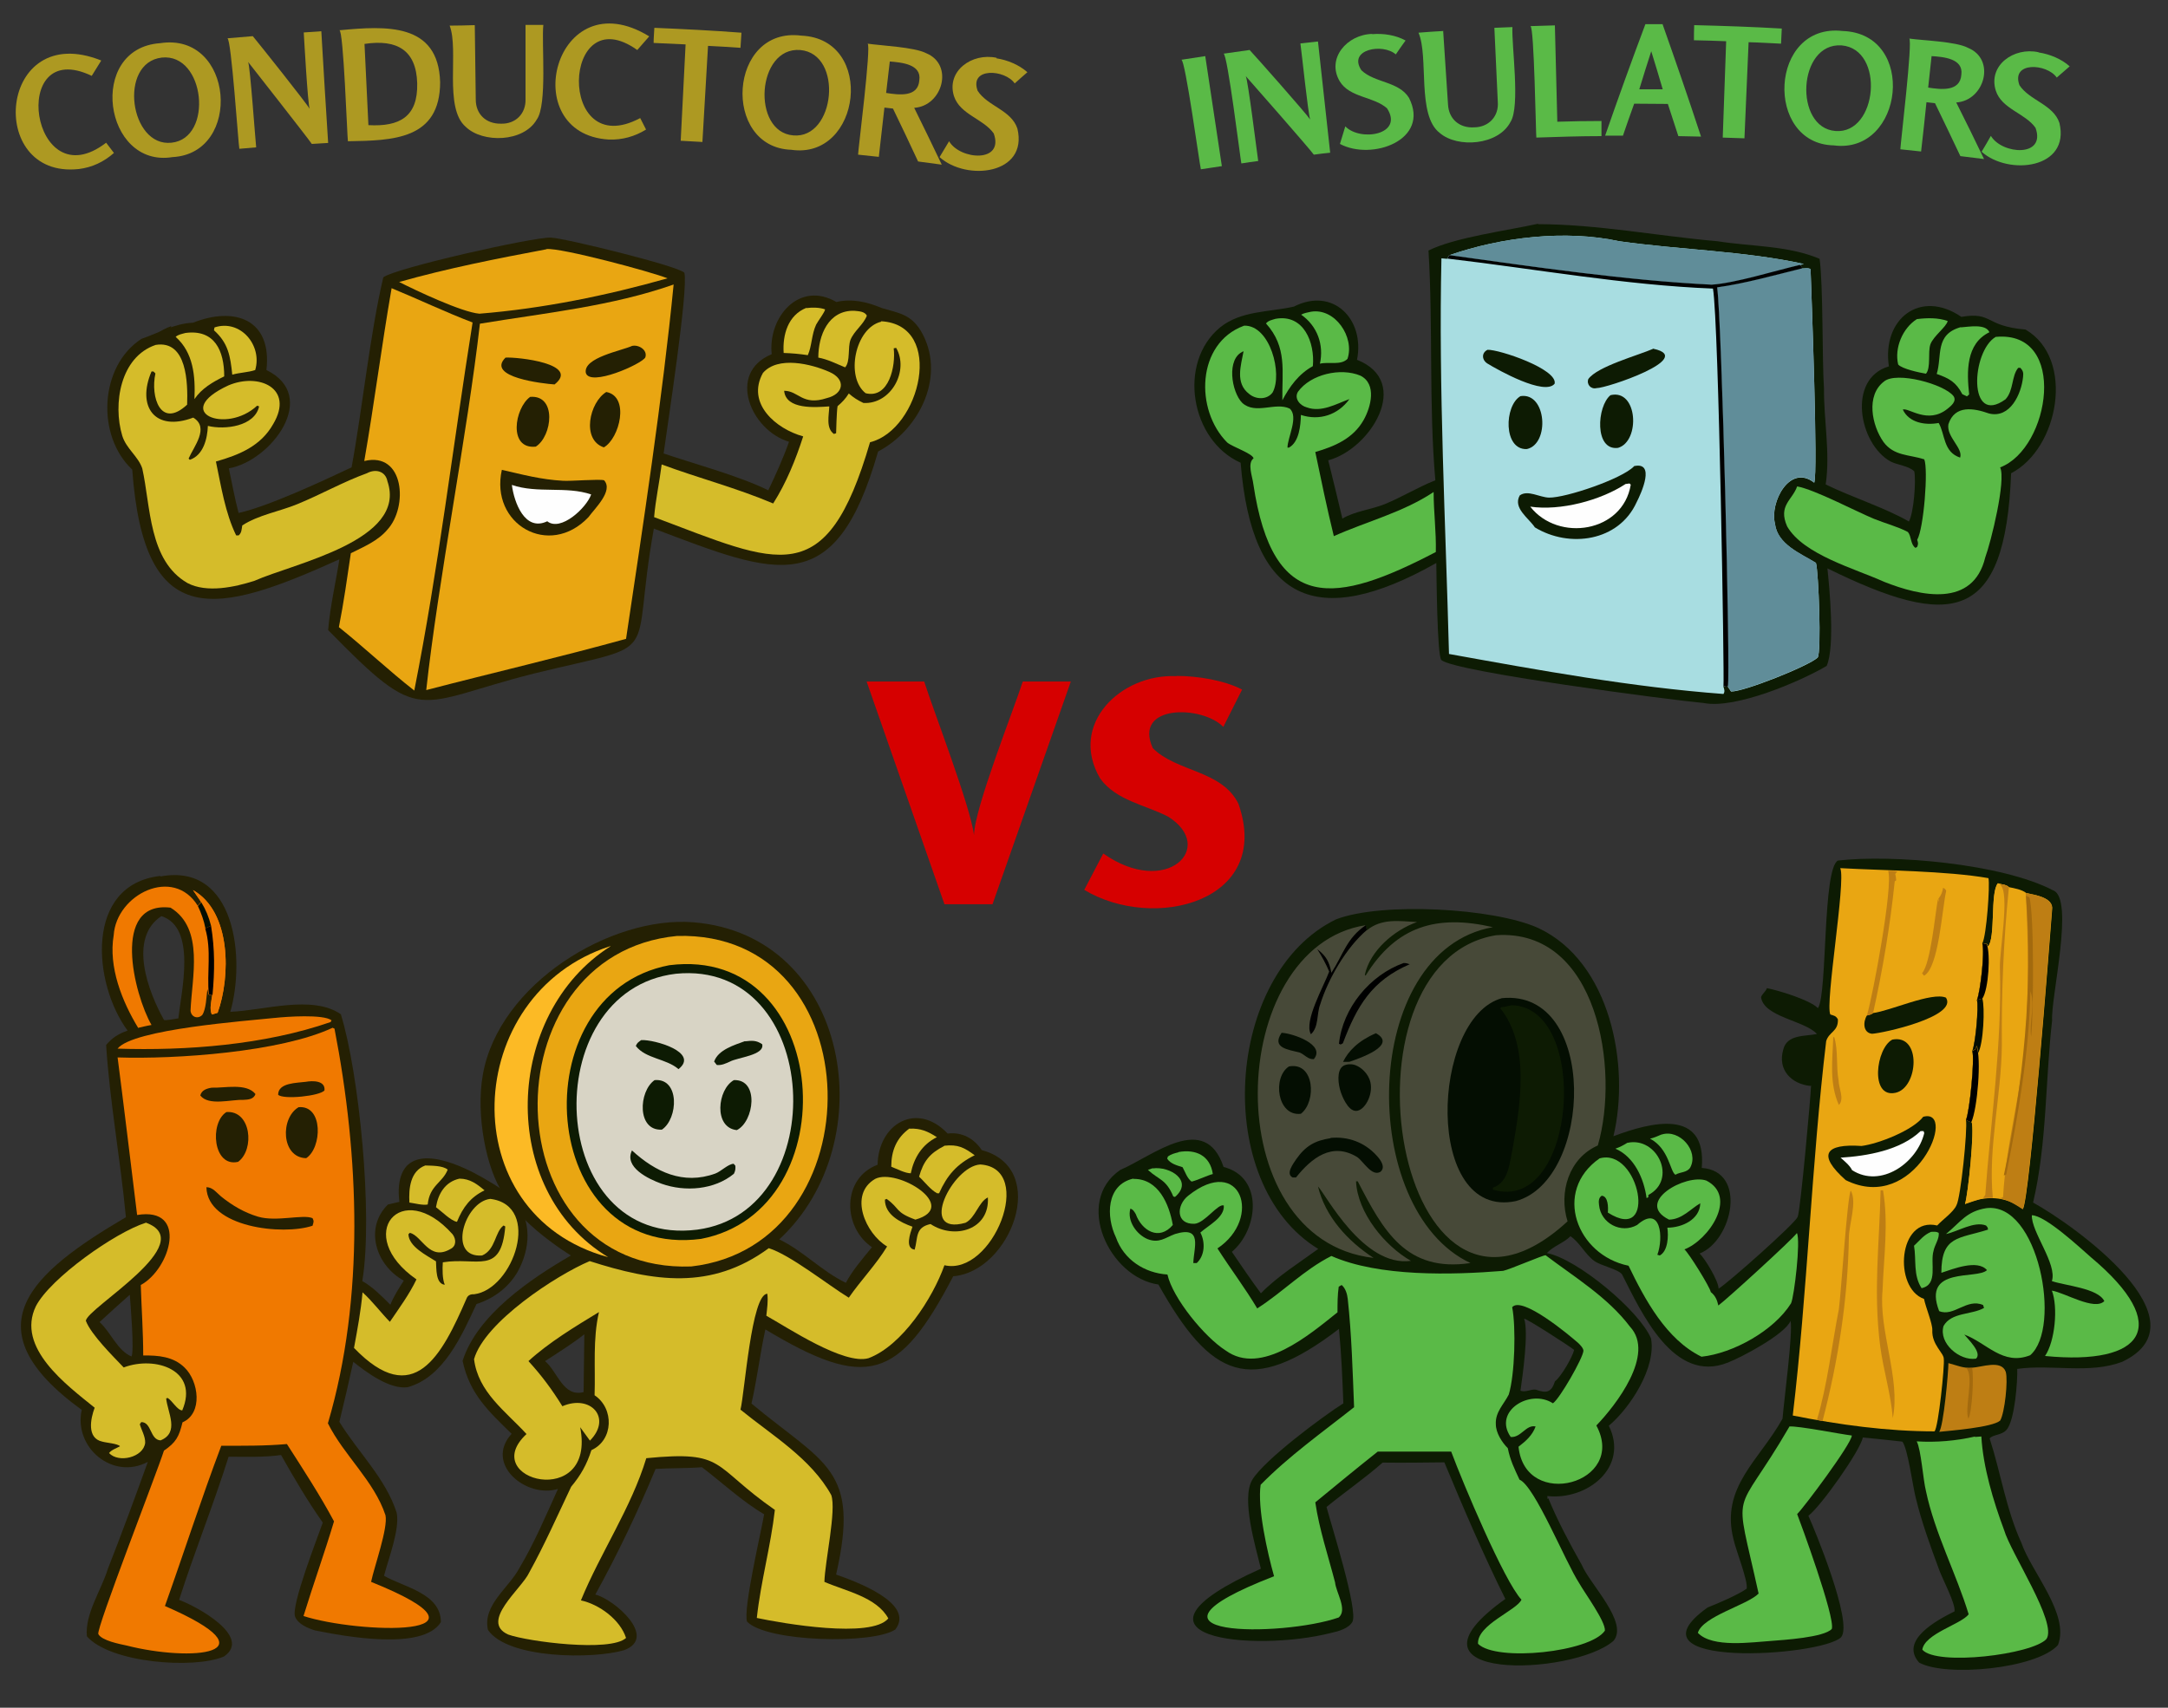 <?xml version="1.0" encoding="UTF-8"?>
<svg id="Layer_1" xmlns="http://www.w3.org/2000/svg" width="12.342in" height="9.724in" version="1.1" viewBox="0 0 888.6 700.1">
  <rect x="0" y="0" width="888.6" height="700.1" fill="#333333" stroke="none"/>
  <!-- Generator: Adobe Illustrator 29.4.0, SVG Export Plug-In . SVG Version: 2.1.0 Build 152)  -->
  <defs>
    <style>
      .st0 {
        fill: #0d1b03;
      }

      .st1 {
        fill: #fcba25;
      }

      .st2 {
        fill: #d60000;
      }

      .st3 {
        fill: #040e02;
      }

      .st4 {
        fill: #e9a612;
      }

      .st5 {
        fill: #d8d4c5;
      }

      .st6 {
        fill: #5aba47;
      }

      .st7 {
        fill: #f07900;
      }

      .st8 {
        fill: #be7e14;
      }

      .st9 {
        fill: #a36a0e;
      }

      .st10 {
        fill: #d5bc2a;
      }

      .st11 {
        fill: #fefefe;
      }

      .st12 {
        fill: #242003;
      }

      .st13 {
        fill: #608d99;
      }

      .st14 {
        fill: #474938;
      }

      .st15 {
        fill: #ad9922;
      }

      .st16 {
        fill: #a8dde1;
      }
    </style>
  </defs>
  <g>
    <g>
      <g>
        <path class="st12" d="M402.4,471.5c-3.2-4.8-8.1-7.5-14-6.8-12.6-13.3-28.4-4-28.7,12.8-14.7,5.5-14.4,25.6-2.3,33.8-3.8,4.7-7.9,9.3-10.7,14.6-9.7-4.6-17.5-13.1-27.3-17.8,43-39.8,29.1-124.8-35.2-130-33.736-2.728-79.64,25.155-86.279,62.35-3.043,17.049,1.631,39.043,8.192,48.698,3.46,5.092,7.993,9.812,7.993,9.812,4.269,4.445,8.152,7.422,11.122,9.68,3.431,2.609,6.472,4.622,8.773,6.061-16.4,9.5-38.4,24.3-44.4,43.2,2.9,13.6,10.6,20.6,20.1,29.9-11.3,12.4,6,26.6,19,22.6-4.9,10.8-9.7,22.2-15.8,32.4-4.3,8.2-15.2,15.2-12.9,25.4,8.2,12,43.4,12,55.8,8.3,14-5.2-4.1-20.9-11.8-22.8,9.2-16.7,17.4-33.9,24.7-51.5,6.3-.4,12.7-.2,19-.7,8.3,6.3,16.5,14,25.5,19.3-1.3,7.5-8.7,39-7,44,8.1,8.4,51.7,9.4,60.8,3.2,8.2-10.9-16.7-19.8-24.3-22.5,9.9-43.4-4.6-45.1-34.7-70.1,2.3-10,3.5-20.3,5.7-30.4,41.4,24.9,54.7,21,77-21.8,23.4-1.8,39.9-44.2,11.7-51.7ZM239.2,570.7c-8.4,2.2-10.6-8.3-15.8-12.7,5.4-3.5,11-7,16.1-11l-.3,23.7Z"/>
        <path class="st10" d="M401.9,477.4h-.2c-11.2.7-25.8,29.4-6,23.9,4.1-2,5.4-8.6,9.2-10.4.8,13.3-13.7,17.4-23.5,10.9-6.4,1.4-5.1,5.6-6.5,10.5-4.1-.5-1.8-6.8-.9-9.4-5-1.8-11.3-4.9-11.3-11.1l.7-.3c5.6,4,3.3,5.4,11.8,8.5,18.6-5.3-7.5-21.3-16.5-16.7-11,6.4-3.9,22.5,4.9,27.7-4.4,7.3-10.8,13.9-15.7,21-8.8-5.4-23.9-17.5-32.8-20.3-23.6,17.4-47.2,13.7-73.4,5.3-13.7,5.8-43.1,25-47.4,40.2,1.7,13.6,12.9,21.3,21.5,30.7-20.4,19,28.7,31.4,22-2.8l4,5.5c9.2-9.3.3-19.1-11.3-14.1-4.2-6.8-8.5-12.6-13.9-18.5,8.4-7.7,19.2-14.2,28.9-20.1-2.6,11.3-1.4,22.6-1.8,34.1,8.1,5.4,7.8,18.4-1.3,22.5-1.9,5.9-4.3,10.2-8.3,15-5.6,11.8-10.9,23.8-17.2,35.2-3.1,6.7-20.4,20.1-8.6,25.4,8.1,2.9,41.9,7.3,48.3,1.4-2.4-7.5-11-13.8-18.5-15.4,8.1-19.7,20.6-37.9,26.8-58.3,33-3.2,26.5,3,52.7,21.2-1.7,14.9-5.8,29.5-7.4,44.3,10.4,2.2,46.9,8.6,53.9.2-4.8-8.8-17.5-11.2-26.2-15,.2-8.3,5-29.4,2.8-35.6-8.3-15-24.2-24.4-37.2-35,1.7-6.7,4.5-47.5,11-47.5.4,3-.1,6-.4,9,8.8,4.9,31.8,20.3,41.9,17.4,13.8-5.2,26.3-24.6,31.1-38.1,19.7,4.6,37.5-39.7,14.8-41.3Z"/>
        <path class="st4" d="M277.5,383.7c80.7-2.2,81.9,126.9,5.8,135.5-81.8,2.9-84-128-5.8-135.5Z"/>
        <path class="st0" d="M274.3,395.7c66.8-8.5,74.2,100.5,13,112.2-67,8.7-74.5-100.5-13-112.2Z"/>
        <path class="st5" d="M277,399.2c60.2-6,64.8,97.5,8.8,104.9-62.1,7.9-66.6-98-8.8-104.9Z"/>
        <path class="st0" d="M259.1,471.7c9.5,8.7,20.9,14.2,34.1,9.4,2.4-.9,5.2-3.9,7.5-4l.7.8c.1,1.3,0,2.1-.6,3.3-8,6.6-20,7.5-29.6,4.1-5.3-1.9-15.7-6.8-12.1-13.8v.2Z"/>
        <path class="st0" d="M268.3,442.8c10.4-.9,9.7,15.8,3,20.3-10.3.6-9.6-15.7-3-20.3Z"/>
        <path class="st0" d="M300.8,442.8c10.5-.4,8.3,17,1.2,20.5-9.6-1-8-16.7-1.2-20.5Z"/>
        <path class="st0" d="M262.9,426.4c5.2-.3,23.9,5,15.2,11.9-5.1-4.4-13.4-4.2-17.5-9.5.6-1.4,1-1.5,2.2-2.4h.1Z"/>
        <path class="st0" d="M305.4,426.9c2.7-.3,4.6-.5,7,1.2,1.1,4.5-10.1,5.4-13.2,7.1-1.8.8-3.4,1.6-5.4,1.4l-1.1-1.4c1.7-4.9,8.4-6.8,12.7-8.4v.1Z"/>
        <path class="st1" d="M250.3,387.9h-.3.1c-60.8,19.5-65.3,110-.8,127.5-45.5-27.5-42.8-99.8,1-127.5Z"/>
        <path class="st10" d="M387,469.7c5.7-.6,8.1.7,12.5,3.9-7.3,3.6-11.3,8.2-14.6,15.6h-.8c-2.8-1.5-5.1-4.7-7.4-6.8,1.8-6.4,4.4-9.6,10.3-12.6v-.1Z"/>
        <path class="st10" d="M372.8,462.7c4.5-.2,7.5,1.1,11.2,3.5-6.1,3-9.4,8.5-10.7,14.8-2.3,0-5.7-1.8-8-2.7,0-6.5,2.1-11.8,7.5-15.7v.1Z"/>
      </g>
      <g>
        <path class="st12" d="M163.7,492.7l-4.7,1.1c-9.9,9.8-4.8,25.1,6.5,31.2-2,3.2-4.1,6.3-5.5,9.9-3.3-3.3-7.3-7.4-11.5-9.7,4.5-27.5-1.4-85.5-8.8-109.4-11.7-8.1-31.8-1.5-45.3-1,6.2-21.5,2.3-61.2-28.6-55.5l-.1-.2c-31.1,3.5-27.7,44.1-13.4,63.4-3.7,1.3-6.3,2.9-8.8,5.9,1.5,23.4,5.9,47.1,8.1,70.6-38.4,22.6-64.8,45.1-18.1,79-3.4,15.4,12.7,29,27.1,21.3-5.3,14.7-10.7,29.4-16.4,43.9-2.7,8.8-9.4,18.3-8.6,27.6,9.4,10.9,43.8,13.6,56.2,8.3,11.8-8.1-11.4-20.7-18.4-23.2,6.3-19.7,14.1-39,20.3-58.7,7.1,0,14.4.3,21.5-.7,5.3,9.4,10.9,18.9,17.1,27.7-2,5.8-13.3,34.5-11.3,38.7,1.3,3,5.2,4.6,8.1,5.5,11.9,2.4,44.3,8.5,51.6-3.4,0-11.8-15.2-14.3-23.3-19,1.8-7,6.5-18.9,5.2-25.8-4.5-14.1-15.9-24.9-23.5-37.3,2-8.2,3.9-16.4,5.7-24.6,5.5,4.4,15,11.4,22.3,10.4,14.8-4.1,22.2-21.3,28.2-34.1,2.542-.789,10.916-3.739,16.337-12.338.748-1.187,7.799-12.771,2.826-24.516-2.866-6.77-8.183-9.947-14.584-13.772-3.795-2.268-24.023-14.355-32.712-6.427-1.078.983-4.768,4.82-3.468,15.153ZM53.9,556.1c-5.8-2.4-8.5-10-13.1-14.1,4.1-3.8,8.2-7.5,12.4-11.2.3,3.8,1.9,23.3.7,25.3ZM73.1,417.5c-.5,0-5.7,1.1-5.9.6-6.4-11.4-14.8-33.4-1.1-42.5h.1c14.5,4.6,8.1,30.8,6.9,41.9Z"/>
        <path class="st7" d="M136.2,421.3l.9.4c10.1,52.1,12.5,110.2-2.7,161.8,6.5,13.1,19,23.7,23.6,37.7,1.1,5.3-4.6,21-5.9,27.3,57.8,23.3-5.7,21.2-27.7,14,4-13,8.6-25.8,12.5-38.8-5.7-10.7-12.7-21.4-19.3-31.7-9,.8-18,.7-26.9.7-8.2,21.7-15.3,43.8-23.1,65.7,46,20,10.5,22.9-15.7,16.2-2.8-.6-10.2-2-11.6-4.7-1-2,24-66.1,26.9-75.2,5-3.4,6.2-5.8,7.6-11.6,8.5-3.7,6.6-16.9.9-22.4-4.6-4.6-10.9-5.1-17-5,0-9.6-.7-19.3-1-28.9,12.2-6.6,19.6-32.2-1.5-28.7-1.7-13.8-6.1-50.2-8-64.6,24,.8,66.7-2.2,88-12.1v-.1Z"/>
        <path class="st12" d="M92.8,455.9c10.1-.8,11.7,15.3,4.8,20.4-10.3,2.4-11.8-16-4.8-20.4Z"/>
        <path class="st12" d="M122.4,453.9c10.2-.9,9.6,16.7,3.1,20.9-10.3-.2-10.7-16.5-3.1-20.9Z"/>
        <path class="st12" d="M84.6,486.7c2.6,0,4.2,2.3,6,3.8,4.6,3.7,9.5,6.6,15.2,8.3,7.5,2.2,18.4-1.1,22.3.6.7,1.3.4,1.7,0,3.1-12.2,4.1-43,.7-43.5-15.7v-.1Z"/>
        <path class="st12" d="M86.8,445.9c5.3.2,14.2-2,17.9,2.6-.7,2.2-3,2.3-5,2.4-5-.2-14.2,2.6-17.6-1.8.5-2.2,2.7-2.9,4.7-3.2Z"/>
        <path class="st12" d="M125.3,443.5c2.8-.5,8.1-.6,7.7,3.5-1.7,2.3-16.9,3.9-19,1.8,0-5,7.7-4.8,11.3-5.3Z"/>
        <path class="st10" d="M59.7,501.2c22.8,8.2-24.3,35.1-24.5,40.3,2.1,5.6,11.3,14.7,15.5,19.1,13-4.9,31,1.1,24,17.6-2,0-4.1-4-6-5.1l-.6.2c.6,5.8,5.6,14-2.3,17.2-4.4-.3-3.6-7.5-7.9-7.5l-.6.9c.7,2.4,2.3,5,2.2,7.6-.7,6-10.9,8.4-14.8,4.2.9-1.3,3.1-2,4.5-2.8-1-1.1-5.6-1.4-7.3-1.9-6.4-1.4-4.8-9.4-3.1-13.9-11.5-9.3-32.3-24.6-24.1-41.6,6-11.6,32.6-30.3,45-34.2v-.1Z"/>
        <path class="st10" d="M201,491.5h-.1c-10.5,1.2-17.7,24.3-3.3,23.2,5.6-2.4,5.2-9.7,8.8-12.3l.7.4c-1.7,20.3-11.5,12.4-25.6,14.7-.2,2.7-.2,6.9.8,9.2-3.8-.4-3.4-6.7-3.6-9.6-3.9-2.5-11.1-6-11.3-11.1l.6-.6c5.1,1.3,7.9,11.8,16.7,6.6,2.4-1.2,2.3-4,.8-6-21-23.6-41,.3-14.8,18.5-2.9,6.1-7.1,11.8-10.9,17.4-3.8-3.9-7.2-8.5-11.2-12.1-.7,7.7-2.1,15.2-3.5,22.8,24.5,25.4,36,3.1,46.1-20.2.5-1.4,1.7-1.9,3.1-1.8,16.2-2,27.9-36.4,6.7-39.1Z"/>
        <path class="st7" d="M56.7,421.5c-6.7-11-12.3-25.1-10.1-38.1,1.1-16.8,24.5-28.4,34.5-12l1.4-1.5-3.4-5c15.8,8.9,15.4,35.6,10.1,50.3l-2.3.7c-1.2-1.9-.2-5.8.1-8-.7,0-.9,0-1.5-.2l-.5-2.2c-.4,3-.5,8.2-2.1,10.6-1.8,1.8-4.5.9-4.8-1.7.5-13.6,5.8-33.7-8.2-42.3-24.5-2.9-15,35.6-7.8,48.1-1.9.3-3.8.8-5.6,1.2l.2.1Z"/>
        <path class="st7" d="M82.5,369.9l-3.4-5c15.8,8.9,15.4,35.6,10.1,50.3l-2.3.7c-1.2-1.9-.2-5.8.1-8-.7,0-.9,0-1.5-.2-.6-12.2,1.3-24.9-4.5-36.4l1.4-1.5.1.1Z"/>
        <path d="M84.2,380.6l2.3-1.1c1.6,9.8,1.5,18.6.6,28.4-.7,0-.9,0-1.5-.2-.9-9,1.2-18.1-1.5-27.1h.1Z"/>
        <path class="st3" d="M81.1,371.4l1.4-1.5c1.9,3.1,3.1,6.1,4,9.6l-2.3,1.1c-.6-3.2-1.7-6.2-3.1-9.2Z"/>
        <path class="st7" d="M112.7,417.3c4.5-.5,19.9-1.6,23.2,1l-.4.7c-27.1,9.4-59.1,11.8-87.3,10.9,6.2-8,53.2-11.4,64.4-12.6h.1Z"/>
        <path class="st10" d="M188.3,483.2c4.3,0,7.2,2.2,10.3,4.8-5.8,2.8-8.9,7-11.3,12.9-2.5-.4-6.4-4.4-8.6-6,.9-5.6,3.8-10.4,9.6-11.7h0Z"/>
        <path class="st10" d="M174.3,477.8c2.6.1,7.2,0,9.2,1.7-2.1,5.4-7.4,6.4-8.2,14.3-2.1.4-5.3-.5-7.5-.8-.3-5.7.3-12.9,6.5-15.2Z"/>
      </g>
    </g>
    <g>
      <path class="st12" d="M144.1,191.6c4.4-23.7,7.5-54.5,13-77.9,4.8-3.8,61.6-16.6,68.7-16.3,5.5.2,52.1,11.6,54.7,14.4,1.7,7-6.9,62.2-8.5,74.1,11.7,4,31,9.2,42.9,15.1,3.1-6.5,6.1-13.1,8.5-19.9-15.6-4.6-25.7-28.2-7.1-35.9-1.6-15.1,11.2-30.3,26.5-21.4,6.5-1.5,12.7,0,18.7,2.5,7,2.1,11.7,2.5,15.9,9.3,10.6,17.9-.2,40.4-17.5,49.5-17.5,61.2-41.3,50.8-91.9,31.6-10.1,56,5.5,46.1-49.1,59.4-49.4,12.5-45.4,22.1-84.4-17.8.8-9.7,3.1-19.4,4.6-29-50.5,22.8-80,30.2-84.9-36.8-14.8-13.8-13.5-42.4,3.8-53.6,7.1-2.4,13.4-6.3,21.1-6.6,17.1-6.8,32.5-1.4,30.1,19.4,22,10.7,1.9,37.3-15.4,40.3,1.3,6.1,2.4,12.3,4,18.3,12.4-2.8,34.2-13,46.3-18.7h0Z"/>
      <path class="st12" d="M64.1,137c2-1.5,3.8-2.5,6.1-3.3-.5,1.5-.5,2.5-1.8,3.5-1.4,0-2.9-.1-4.3-.1v-.1Z"/>
      <path class="st4" d="M276.1,116.6c-4.4,45.3-12.7,100-19.5,145.3-27.1,7.5-54.6,13.9-81.9,21,4.9-44.9,16.9-105.3,22-150.2,26.6-4.4,53.9-7.1,79.5-16.1h-.1Z"/>
      <path class="st12" d="M205.6,192.6c8.8,2,16.1,4,25.2,4.5,3.3.2,15.1-.8,16.8-.2,3.9,4.3-3.8,11.5-6.4,15.1-16.1,17-40.5,2.9-35.5-19.4h-.1Z"/>
      <path class="st11" d="M209.8,198.8c10.5,3.6,22.3.4,32.5,3.9-1.9,5.5-12.5,15.4-18,11-9.2,4.4-13.6-7.8-14.5-14.9Z"/>
      <path class="st12" d="M217.3,162.7c11-.9,9.1,16.1,2.3,20.4-11.4,1.2-8.7-15.8-2.3-20.4Z"/>
      <path class="st12" d="M248.5,160.7c9.7,1.8,5.5,19-1,22.7-9.3-3.1-5.9-18.5,1-22.7Z"/>
      <path class="st12" d="M259.1,141.8c2.7-.6,6.4,1.7,5.4,4.7-1.3,2.7-22.9,12.3-24.4,6.3-1-6.2,14.6-9,19-11Z"/>
      <path class="st12" d="M207.2,146.6c4.9-.3,30.8,2.5,20.1,11-4.4-.3-28.3-2.9-20.1-11Z"/>
      <path class="st10" d="M63.8,141.4c12.9-2.1,13.2,15.7,12.9,24.5-10.9,10.1-15.1-3.2-13-12.8l-.8-.8h-.8c-6.1,14.2,1.2,24.9,17.1,18.9,6.8,4.1.2,11.9-1.9,16.8l.5.5c5.6-1.9,7.2-8.7,7.4-13.9,7,1.7,19.2.2,21-8l-.8-.3c-12.7,11.9-35.5,2.7-11.8-8.3,12.4-5.3,27.1,1.1,18.4,15.8-5.1,9.1-14,12.7-23.5,15.4,2.1,10,3.8,21.1,8.3,30.3h1c1.3-1.1,1.2-2.5,1.5-4.1,6.6-4.3,15.2-5.7,22.5-8.7,9.6-3.9,18.9-9.2,28.6-12.7,3.5-1.9,7.6-.9,8.4,3.3,8.3,24.3-38.3,33.6-54.5,40.8-8.1,2.6-19.6,5.1-27.5.9-15.9-9.2-15-31.4-18.5-47-1.7-5-6.6-8.1-8.2-13.4-3.9-13-.8-32.3,13.7-37.2h0Z"/>
      <path class="st4" d="M160.4,118.1c11.2,4.6,22,9.8,33.3,14.1-8,50.2-14,101-23.9,150.9-10.6-8.3-20.4-17.6-30.9-26,2-10.1,3.4-20.2,4.9-30.3,5.2-2.6,11.2-5.1,15-9.7,8.5-9.2,7-32.1-9.5-28.1,4.1-23.5,7.1-47.2,11.2-70.8l-.1-.1Z"/>
      <path class="st10" d="M361.2,131.7c26.3,1.5,16.1,44.5-4.6,49.6-18,61.7-37.3,49.9-88.5,30.7.6-7.1,2.2-14.4,3.1-21.6,15.1,5.6,30.9,9.7,45.7,16,5.4-8.5,9.2-17.9,12.3-27.5-11.2-3.1-23.4-13.5-16.5-26,6.1-7.1,19.9-3.7,27.3-.4,6.8,3,5.9,9-1.1,10.7-10.1,3.3-11.5-3-17.5-3,.7,7.8,12.8,6.8,18.5,6.4-.1,3.6-1.5,8.9,1.9,11.3l.9-.3s.2-9.1.6-11.1c1.9-1.6,3.3-3.1,4.6-5.2,1.9,1.7,3.7,2.8,6,3.9,11.4.6,18.8-13.3,13.4-22.6l-1,.2c.9,7.1-1.9,20.8-11.5,18.4-8.4-6.6-4.3-26.7,6.3-29.3l.1-.2Z"/>
      <path class="st4" d="M224,102.1c5.9-.6,42.9,9.3,49.6,12-25.1,7.1-51.1,12.4-77.1,14.5-7.2-.6-26-9.5-32.9-13,19.8-5.6,40.1-9.6,60.3-13.4l.1-.1Z"/>
      <path class="st10" d="M76,136.5c12-1.6,15.9,7.3,15.9,17.8-4.7,2.3-9.2,4.9-12.2,9.3.4-9.4-.4-19-7.7-25.5,1.1-1,2.6-1.2,4-1.6Z"/>
      <path class="st10" d="M350.1,127.4c1.8.2,4.3.2,5.2,2-1.4,3.7-5.2,6.2-6.7,9.9-1.2,3.1,0,8.9-2.2,11.3-3.7-1.5-7.1-3.3-11-4,0-9.1,4.1-19.5,14.8-19.2h-.1Z"/>
      <path class="st10" d="M330.5,126.3c2.3-.3,5.4-.3,7.6.5.5.4-3.1,5.2-3.6,6.3-1.9,4.1-1.7,8.7-3.4,12.5-3.3-.5-6.5-.8-9.9-.9-.5-7.5,1.8-15.5,9.3-18.5v.1Z"/>
      <path class="st10" d="M88,134.2c10.6-3.4,19.6,7.4,16.6,17.5-3,1-6.3,1-9.4,1.9-.8-7.6-1.6-12.9-7.5-18.2l.2-1.1.1-.1Z"/>
    </g>
    <g>
      <path class="st15" d="M32.2,69.3C-6,73.4-.7,7.9,41.5,24.8c-1.3,2.1-2.6,4.2-3.9,6.3C3.3,14.6,12.6,82.3,43.5,58.5c1.1,1.4,2.1,2.8,3.2,4.2-4.2,3.7-8.9,5.9-14.4,6.6h-.1Z"/>
      <path class="st15" d="M70.7,64.4c-28.2,4.6-35.1-44.6-5.1-46.7,30.3-4.7,34,45.2,5.1,46.7ZM70.3,58.5c17.3-1.8,13.8-36.8-4-34.9-17.9,2.1-13.1,36.8,4,34.9Z"/>
      <path class="st15" d="M103.6,14.8c2.1,2.5,22.2,27.7,23.3,29.8-.8-2.8-2.2-27.9-2.4-31.3,2.4-.2,4.8-.3,7.2-.5.9,15.3,1.8,30.5,2.8,45.8-2.3.1-4.5.3-6.7.4-1.6-2.4-25-32.2-26.1-33.6.8,1.5,3,32.5,3.3,35-2.3.2-4.6.4-6.9.6-.4-1.7-3.3-45.3-4.9-45.3,3.5-.3,7.1-.6,10.6-.9h-.2Z"/>
      <path class="st15" d="M180.4,33.6c0,23.7-19.4,24-37.8,24.3-.3-1.6-1.8-45.7-3.5-45.5,19.1-1.8,40.6-3.2,41.3,21.3v-.1ZM171,34.1c-.4-13.6-8.3-18.1-21.6-16.1.5,11.1,1.1,22.2,1.6,33.3,12.9.7,20.3-3.5,20-17.1v-.1Z"/>
      <path class="st15" d="M194.6,10.4c.1,10.1.3,20.2.4,30.4,0,6,4.2,10,10.3,9.9,6,.2,10.3-4.1,10.1-10.1V10.2h7.3c-.8,7.4,1.7,32.8-2.7,38.8-5.4,9.4-22.2,9.7-29.1,3-9.1-7.8-2.7-31.4-6.6-41.5,3.4,0,6.8-.1,10.2-.2l.1.1Z"/>
      <path class="st15" d="M249.5,57.2c-38.3-2.3-22.1-66,16.6-42.3-1.6,1.8-3.2,3.7-4.9,5.6-31-22.1-33.2,46.3,1.2,27.9.8,1.6,1.6,3.1,2.4,4.7-4.7,2.9-9.8,4.3-15.3,4.1h0Z"/>
      <path class="st15" d="M281,18.2c-4.4-.2-8.7-.4-13.1-.6,0-2.1.2-4.1.3-6.2,11.9.5,23.8,1.1,35.7,2-.1,2.1-.3,4.1-.4,6.2-4.4-.3-8.8-.6-13.3-.8l-2.3,39.4c-3-.2-6-.3-8.9-.5.7-13.1,1.3-26.3,2-39.4v-.1Z"/>
      <path class="st15" d="M324.3,61.4c-28.6-1-25.8-50.6,4.1-46.8,30.6,1.3,24.6,51-4.1,46.8ZM325.1,55.5c17.3,1.6,20.7-33.4,2.9-35-17.9-1.4-20,33.6-2.9,35Z"/>
      <path class="st15" d="M355.6,17.9c5.5.8,19.2,1.4,24,3.9,11.5,4.7,6.7,21.7-4.9,22.4,3.8,7.7,7.6,15.5,11.3,23.3-3.2-.4-6.5-.9-9.7-1.3-3.4-7.3-6.8-14.5-10.3-21.7-1.2-.1-2.3-.3-3.5-.4-.8,6.7-1.5,13.5-2.3,20.2-2.8-.3-5.7-.6-8.5-.9,0-1.9,5.5-44.9,3.9-45.5ZM364.7,25.2c-.5,4.3-1,8.6-1.5,12.9,5.2.8,13.1,1.9,13.6-5.2,1-6.6-7.3-7.3-12.1-7.7Z"/>
      <path class="st15" d="M408.4,23.9c4.6.7,9.3,2.7,12.7,5.7-1.8,1.5-3.5,3.1-5.2,4.6-4-5.8-18.7-6.7-15.2,3,4,6.3,13.8,7.9,16.3,15.5,4.5,18.8-20.8,21.7-31.9,11.7,1.3-2.2,2.6-4.3,3.9-6.5,4.5,7.7,22.7,9,18.3-3.2-4.2-6-13.8-7.7-16.3-15.3-3.2-10.3,7.4-17.9,17.5-15.7l-.1.2Z"/>
    </g>
    <g>
      <path class="st0" d="M745.2,413.2c3.8-6.1,1.8-56.9,8.1-60.4,22.2-2.6,67.1,1.2,88.2,12.2,8.9,3.3-1,44.2-.4,53.3-2.8,24.7-2.1,50.6-7.8,74.7,17.1,9.4,71.7,48.6,36.5,65.3-13.5,5.1-29,.9-43,2.9.2,4.9-1,21.2-4.4,25-2.1,2.3-5.5,1.8-6.9,3.5,4.6,14.3,6.7,28.9,13,42.8,4.2,12.1,19.9,29.3,15,41.9-8.8,9.8-46,13.2-56.9,7.2-8.2-9.2,7.5-17.5,14.5-21,.5-3.1-4.9-13.2-6.2-16.8-3.6-9.7-7.3-19.8-9.7-29.8-1.2-4.6-3.3-20.5-5.5-23-5.4-.6-10.8-1.2-16.2-1.7-.9,5.2-17.2,28.3-22.3,32.1,2.3,5,18.5,44,13.4,49.8-8.1,8-90.2,13.2-54.7-12.2,4.1-1.6,12.5-5.2,16-7.7.7-3-4.4-15.7-5.4-20.3-5.4-21.4,10.7-32.4,20.1-49.4.7-8.3,4.3-35.2,3.3-40.1-2.3,5.5-20,14.9-25.7,17.1-22.2,8.9-35.4-20.5-43.4-36.2-1.6-2.1-8.7-3.5-11.4-5.5-3.7-2.7-5.8-7.4-9.7-10.1-2.8,2.8-7,4-9.7,6.9,12.5,2.4,37.9,23.6,42.7,35,2.2,11.9-8.5,28.4-17.3,35.8,8.4,17-8.8,30.7-25.3,28.8h.1l.1,1.3.3-.4c3.9,9.5,8.7,18.4,13.7,27.3,3.2,7.8,19.4,23.7,13,31.2-16.7,14.5-92.2,16.9-44.3-17.2-8.7-17.4-17.4-37.7-25-56-8.4.1-16.9.2-25.3.1-7.4,6.5-15.4,12-23,18.2,1.9,7.2,13.1,42.5,10.6,47.1-1.5,2.7-5.8,3.9-8.6,4.5-32.1,8.2-92.1,2-28.9-26.3-2.1-8.8-8.2-28.7-3.5-36.5,5-8.2,28.8-25.9,37.3-31.3-.4-10.1-.8-20.4-1.8-30.5-36.4,27.8-52.5,20.1-74-18.2-20.2-2.9-34.7-34-15.6-47,13.5-5.8,34.7-24,42.3-1.2,16.5,4.2,14.3,25.6,3.4,34.8,3.9,5.7,7.8,11.5,11.9,17,6.7-6.9,15.7-12.5,23.5-18.2-43.8-26.7-38.3-113,7.3-135.1,18.6-7.2,64.9-4.7,83,3.6,29.5,13.9,37.6,56.3,30.7,85.3,15.2-5.7,38.3-11.8,36.2,13,18.8,1.3,12.6,29.8-.9,35.1,2.2,2,7.8,11.3,7.8,14.4,4.1-2.5,31.1-26.5,32.4-29.4,1.1-2.2,5.4-49.6,5.5-54l-.2.3c-8-.8-13.6-6.7-11.2-14.9,1.5-6.3,8.9-5.4,13.8-6.4-4.8-5.5-21.8-6.9-22.9-15.1.5-1.5,1.9-2.2,2.4-3.7,4.7.9,17.5,4.8,20.8,8.1h.2ZM637.3,566.3c2.5-1.8,7.2-9.9,7.9-12.9-2-1.6-19.3-12.8-20.5-12.8,1.9,5.7-.6,23.1-1.5,29.5,1.9.9,4.3-.7,6.3-.4,4.2,1.5,6.3,1.3,7.8-3.3v-.1Z"/>
      <path class="st6" d="M464.6,483.3c10.2-.1,14.6,10.3,16.1,18.9-5.6,6.6-12.7,2.4-15.2-4.5-.6-1-1.1-1.9-2.2-2.2-1.4,5,2.5,10.6,7.1,12.5,4.7,1.8,7.2-.6,11.2-2.1,11.5-3.5,7.7,5.5,7.5,11.9h1.4c3.3-3,3.6-8.5,1.5-12.5,3.2-2.9,10-6.2,9.6-11.1-2.4-.9-7.8,7.2-12,7.5-7.7.3-7.5-7.6-2.6-11.5,21.6-17.2,30.6,9.2,12,21.6,5.3,8.3,11.3,16.2,16.3,24.6,10.5-6.7,19.1-15.8,30.4-21.5,19.4,8.6,49.5,7.8,70.4,6.1,2.8-.6,16.4-6.5,17.4-6.4,11.6,8.8,25.5,17.2,34.6,29.3,10.5,11.3-5.9,32.3-13.8,40.5,12.8,23.8-29.2,35.1-31.9,8.7,3-2.3,5.7-4.7,7-8.3-3.9-.9-6,4.7-10.2,4.3-7.4-10.6,8-19.9,17.3-13.8,2.8-1.9,12.3-18.5,12.5-21.5,0-1.1-1.3-2.4-2-3.1-3.6-3.2-23.2-19.6-27.2-14.8,1.6,8.2,1.1,27.6-1.4,35.8-2,4-5.6,7.2-5.3,12.2,0,3.5,2.5,7.4,4.9,9.8,1,5,2.7,8.4,4.8,12.9,6.3,2.6,18.8,33.8,24.5,42.5,2.1,3.8,10.8,15.6,10.5,19.4-5.9,8.8-44.4,12.9-52,5.4-.5-7.8,15.9-13.7,17.8-18.1-7.1-7.6-24-47.8-28.8-60.7h-30.1c-8.6,6.8-17.2,13.9-25.6,20.8,1.6,11,5.3,22,8.1,32.8.4,4.2,5.2,11.2,1.5,14.4-23.1,8.1-91.5,8.3-26.5-16.9-2.7-9.5-6.9-28.2-5.5-37.5,11.7-11.9,25.3-21.5,38.3-31.8-.6-14.7-1-29.8-2.6-44.4-.2-1.9-.9-4.4-2.5-5.7l-1.2.7c-.5,3.4-.5,7-.5,10.5-11.3,9-31.3,26.3-45.9,15.6-8.5-5.4-21.6-21.3-23.8-31.1-9.4-.6-17.9-6.1-21.1-15.2-4.1-8.5-4-21.5,7-24.1l.2.1Z"/>
      <path class="st4" d="M754.3,355.9c18,1,43.5,1.1,60.7,4.1.7,2.6-.8,23.8-2.5,26.7,1,4.1-.8,19.4-2.2,23.3.7,3.6-.5,17.3-1.9,21,1,3.2-1.1,24.6-2.6,28.1.7,4.1-2.2,32.1-3.9,35-1.2,2.8-5.7,5.9-7.9,8.3-16.1-3.8-18,25.7-5.4,30.1.7,3.5,3.5,10.1,3.4,12.8-.3,6,4.8,9.4,4.7,11.8.4,2.7-2.2,28.1-3.8,29.7-19.4,0-39.1-2.7-58.1-6.5,6-50.3,7.7-103.3,13.7-153.5,1.2-3.9,5-3.9,4.8-8.9-.8-1.5-1.6-1.5-3.1-2-2.2-4.6,6.4-54.4,4.1-59.9v-.1Z"/>
      <path class="st0" d="M767.7,415.3c6.9-.8,24.2-8.8,29.9-6.3,5,7.8-26,14.6-30.3,14.8-3.8-.4-3.7-5-2.1-7.5,1-.2,1.6-.4,2.5-.9v-.1Z"/>
      <path class="st8" d="M744.7,582.1c4.3-14.2,6.1-30.6,9-45.4.9-6.5,3.5-47,4.9-48.6,2.6,4.8-.7,13.6-.8,19.1-.4,25.4-4.4,50.9-10.8,75.4l-2.3-.5h0Z"/>
      <path class="st8" d="M773.9,357c1.2,0,2.7-.2,3.8.4-.5.4-.7.4-.9,1,.3.8.3,1.7.4,2.5l-.6.4c-1.9,18.2-4.9,36.2-8.9,54.1-.9.5-1.5.8-2.5.9,2.5-8.5,10.8-53,8.7-59.3Z"/>
      <path class="st0" d="M788.4,457.8c14.1-3.6-3.3,40.2-31.9,26-11.8-10.5-8.4-15,6.5-14,7-.9,21-6.4,25.3-12h.1Z"/>
      <path class="st11" d="M787.2,463.7h1.2l.3.8c-2.9,12.2-17.8,22.8-29.6,15.2-.8-1.8-3.2-3.8-4.7-5.1,10.9-.7,24.5-3,32.8-10.9Z"/>
      <path class="st0" d="M775.6,426.2c12.1-2.4,10.7,19.8,1.3,21.8-10.6,2.3-8-18.3-1.3-21.8Z"/>
      <path class="st8" d="M770.7,488h1.1c2.3,13.4.3,27.4-.2,41-1.6,16.7,7.5,36.2,4.2,52.4-.8-10.2-3.9-19.7-5.2-29.8-2.8-22.5-.3-41.2.2-63.6h-.1Z"/>
      <path class="st8" d="M796.5,364c.8.4.8.5,1.2,1.2-1.7,7.1-3,31.6-9.1,34.8l-.8-1c3.6-4.3,5.3-24.1,6.5-30.4l.3,1.2c0-.5,0-.9-.1-1.4,1.2-1.5,1.6-2.6,1.9-4.4h.1Z"/>
      <path class="st8" d="M751.4,425.2h.4c1.7,5.5.7,12.1,1.8,17.8,0,3.1,2.5,7.5.1,10-4-9-2.6-18.3-2.3-27.8Z"/>
      <path class="st14" d="M613.2,383.4c41.8-2.8,50.7,55.3,41.7,86.2-11.9,5.2-16.1,19.3-12.4,31.1-70.5,64.9-97.5-106.2-29.3-117.3h0Z"/>
      <path class="st3" d="M615.6,409.2c39.5-3.9,37.4,74.6,5.7,83.2-37.7,7.9-35-75.1-5.7-83.2Z"/>
      <path class="st0" d="M619.5,412.1c32.5.6,26.8,85.9-7.6,75.6v-.8c6.5-2.2,6.8-10.2,8.1-16.1,3.2-18.3,7.2-42-5.1-57.5l.5-.4c1.4-.1,2.8-.5,4.2-.8h-.1Z"/>
      <path class="st14" d="M560.2,381.4c6.1-5,13.2-3.8,20.6-3.4-9.4,3.3-19.2,11.7-21.4,21.6l.3.4c12.6-20.4,29.2-25.2,52.2-19.9-54.6,9.7-55.6,116-9.2,137.7-26.4,3.9-35.7-13.2-46.2-33.5h-.7c.6,12.9,11.8,26.5,22.5,32.6-19.6,2.7-35.1-27.6-38.1-30.5,3,12.4,12.2,22.4,22.8,29.3-64.7-7.4-60.8-127.5-3.3-136.4l.4,2,.1.1Z"/>
      <path d="M559.8,379.3l.4,2c-8.3,7-15.9,20.1-19.1,30.5-1.5,3.9-.5,9.2-3.8,12.2-3-5.3,5.4-19.9,7.5-25.7-1.4-3.3-3-6.2-4.9-9.2,3.7,2.9,4.9,5.1,5.8,9.7,4.8-7.4,6.3-14.3,14.1-19.5Z"/>
      <path class="st3" d="M561.7,443.7c-.88-3.851-4.126-5.948-4.4-6.119-.819-.512-2.25-1.38-4.2-1.281-.373.019-1.652.084-2.62.732-2.672,1.788-2.087,7.422-.847,10.938.262.743,2.643,7.495,6.182,7.457,3.444-.037,7.08-6.493,5.885-11.727Z"/>
      <path class="st3" d="M563.8,423.5l.1.1c-7.17,3.066-11.316,7.34-13.42,11.73l2.62-.03c4-1.4,20.1-6.8,10.7-11.8Z"/>
      <path class="st3" d="M545.3,466.5c7.2-.7,14,1.8,18.9,7.2,1.6,1.7,3.9,4.8,1.6,6.7-3.6,2.1-7-4.4-9.6-6.1-10.3-6.2-18.6.4-25,8.4h-1.4c-3-1.5.4-5.8,1.5-7.5,3.8-5.4,7.6-7.6,14.1-8.6l-.1-.1Z"/>
      <path class="st3" d="M528.3,437.2c10.5-2,11.4,14.4,4.9,19.4-9.7,1.2-11.8-14.9-4.9-19.4Z"/>
      <path d="M575.4,394.8c1,0,1.6.2,2.4.5-15.5,6.7-21.6,17-27.4,32.4l-.9.5-.7-.3c1.5-14.6,12.7-28.2,26.5-33.1h.1Z"/>
      <path class="st3" d="M525.3,423.4c4.4.2,18.2,4.8,13.2,10.8-2.4.2-3.8-1.9-5.8-2.7-4.5-1.2-11.7-1.8-7.4-8.1h0Z"/>
      <path class="st4" d="M814.7,388.1c3.4-3.1.9-22.4,4.2-26,1.5.6,3.2.4,4.5,1.6,2.1.4,5.4,1,7.1,2.4,3.5.8,11.4,1.8,10.6,6.9-1,12.8-9.2,119-12,122.7-7.1-5.6-15.7-5.6-23.7-2.1,1.3-4,4-30.9,2.7-33.6-.8,0-1.5-.6-2.2-.9,1.5-3.5,3.6-24.9,2.6-28.1,1.3-3.6,2.6-17.4,1.9-21,1.4-3.9,3.2-19.2,2.2-23.3l1.8.3.4,1.1h-.1Z"/>
      <path class="st4" d="M814.7,388.1c3.4-3.1.9-22.4,4.2-26,1.5.6,3.2.4,4.5,1.6-2.2,21.5-3.1,43.2-2.9,64.8-.2,20.8-5.7,41.9-3.7,62.6-3.9-.5-7.7,1.4-11.4,2.5,1.3-4,4-30.9,2.7-33.6-.8,0-1.5-.6-2.2-.9,1.5-3.5,3.6-24.9,2.6-28.1,1.3-3.6,2.6-17.4,1.9-21,1.4-3.9,3.2-19.2,2.2-23.3l1.8.3.4,1.1h-.1Z"/>
      <path class="st8" d="M819.9,362.4c1.3.2,2.5.4,3.5,1.3-2.2,21.5-3.1,43.2-2.9,64.8-.2,20.8-5.7,41.9-3.7,62.6h-4l.9-1.2c2.3-31,6.9-61.8,6-93.1-.3-6.2,4.2-30.7.2-34v-.4Z"/>
      <path d="M808.4,430.9l1.4-.8.3-1.3c2.1,4.9.4,25.7-2.1,31.2-.8,0-1.5-.6-2.2-.9,1.5-3.5,3.6-24.9,2.6-28.1v-.1Z"/>
      <path d="M812.5,386.7l1.8.3c1.6,3.9.8,18.6-1.8,22.4-.7.2-1.5.3-2.2.6,1.4-3.9,3.2-19.2,2.2-23.3Z"/>
      <path class="st3" d="M810.3,410c.7-.3,1.5-.4,2.2-.6,1.1,3.3.5,18.7-1.8,22.4,0-.9,0-2.3-.6-3.1l-.3,1.3-1.4.8c1.3-3.6,2.6-17.4,1.9-21v.2Z"/>
      <path class="st8" d="M830.4,366.1c3.5.8,11.4,1.8,10.6,6.9-1,12.8-9.2,119-12,122.7-3.2-2-6.2-4.1-10.1-4.5.8,0,1.5,0,2.1-.5,1.2-22.1,7.8-43.9,9.3-66.1,1.2-19.4,1.1-39.1,0-58.5h.1Z"/>
      <path class="st9" d="M830.4,367.2l1.4.7c2,6.9,1.7,48.8.7,57.1-.9-6,1.8-13.1-.3-18.6-.5,25.2-5,50.6-9.9,75.1l-1,.4c8-37.6,12-76.3,9.1-114.7Z"/>
      <path class="st6" d="M655.6,474.9c16.3-4.7,24.2,35.5,3.4,22.2.2-2,.2-6.7-2.5-6.9-1.3.8-1.3,2.4-1.1,3.8.7,7.5,9,11.9,15.6,8.2,9.8-8.6,10.9,5.3,8.3,12.2l1,.3c3.4-1.9,3.6-8,3.1-11.4,6,0,13.3-3.3,13.5-10-3.9,2.2-7.4,6.6-12.8,6.7-14.4-7.1,6.9-19,15.3-16,13,6.7.9,24.4-9,28.2,1.8,1.5,10.5,15.5,10.8,17.5,1.9,1.5,2.6,3.3,3.1,5.5,3.2-2.3,30.5-27.2,32.2-29.7,1.6,3.1-1.1,26-2.4,28.8-7,11.2-23.7,20.5-36.7,21.9-14.4-7-23.2-23.4-29.9-37.3-21.2-4.3-31.2-30.5-11.9-44h0Z"/>
      <path class="st6" d="M809.4,589.1c.9-.1,1.8-.1,2.7-.2.7,12.5,4.9,26.5,9.3,38.3,2.8,9.6,21.9,38,17.4,44.7-5.7,6.4-45,11.2-50.9,4.4,1-6.6,15.9-10.4,19-14.5-5-16.5-13.9-33.3-17.5-50.5-1.2-4.7-2-17.1-3.8-20.4,8,.5,16.1-.2,24-2l-.2.2Z"/>
      <path class="st6" d="M733.4,584.8c3.7-.3,20.6,3.1,25.6,3.7,0,3.3-20,30-22.4,32.2,1.1,2.8,15.7,42.4,14.2,47.1-3.2,3.5-19.8,4.5-24.7,4.9-8,.5-24.2,3-30.2-3.3,2-6.8,20.3-11.4,24.9-16.1-10.2-46.5-10.4-28.8,12.6-68.4v-.1Z"/>
      <path class="st6" d="M814.1,495.3c21.4-2.7,31.1,49.1,18,60.3-11.2,4.4-17.8-5.1-27-8.5,1.4,1.8,7.5,7.5,4.8,9.9-6.7,1-15.4-6.3-13.3-13.4,3.2-5.7,11.5-4.5,16.6-7.4l-.4-1.2c-6.7-2.9-12,5-18,2.5-7.1-18.5,15.6-12.8,19.6-16.8-3.9-4.5-13.8-.5-18.7,1.1,0-15.3,7.2-13.9,19.1-17.7,0-.9-.2-1-.8-1.7-4.9-1.9-11.5,2.5-16.4,3.5,5.9-4.8,8.3-9.3,16.5-10.6h0Z"/>
      <path class="st6" d="M832.8,498.2c5.6.1,19.6,13.2,24.3,17.3,33.4,28,21.8,44.4-18.9,40.4,4.1-6,5.4-20,2.8-26.8,5.2.8,17.5,8.4,21.5,4.3-2.6-5.3-15.9-6.3-21.5-8.2,2.3-7-8.6-20.3-8.2-27.1v.1Z"/>
      <path class="st8" d="M798.5,558.8c3.2.8,6.4,2.3,9.8,1.9,4-.2,12-3.4,13.8,1.7,1,3.5-.4,16.8-2.3,20-3.3,2.8-20.4,4.1-25,4.6,1.8-2.1,3.8-24.5,3.8-28.2h-.1Z"/>
      <path class="st9" d="M805.8,560.8h2.5c.8,3.3,0,18.2-1.5,20.8-1.8-3.9,2.5-17.3-.9-20.8h-.1Z"/>
      <path class="st6" d="M667.1,468.5c12.2-2.6,20.5,15.1,8.5,21.4v.9c-.1,0-.7.4-.7.4-1.1-8-5-16.9-12.8-20.3,1.8-.6,3.3-1.4,4.9-2.4h.1Z"/>
      <path class="st6" d="M681.1,465.1c7.3-2.3,15.3,6.7,11.7,13.5-1.3,2.2-4.2,1.8-6.1,3-2.2-1.3-2.6-10.7-10.4-14.8,1.6-.3,3.2-1.1,4.7-1.7h.1Z"/>
      <path class="st6" d="M791.5,505c1.3,0,2-.2,3.1.4.4,2.3-1.7,5.1-2.1,7.4-1.5,5,2.1,13.8-4.9,15.3-3.5-5.4-2.1-11.5-3.1-17.4,2.4-2.2,3.9-4.4,7-5.7h0Z"/>
      <path class="st6" d="M483,472.3c7.1-1.3,13,1.4,14.1,9-2.3.6-6.4,2.6-8.7,3.1-1.8-1.3-2.6-3.9-3.7-5.9-2.2-.7-5-1.4-6.3-3.5l.3-.9c1.4-1,2.7-1.3,4.3-1.7v-.1Z"/>
      <path class="st6" d="M472.5,479c7-1,16.8,5.1,9.1,11.7l-.7-.2c-3-7.2-5.9-6.7-10.4-10.9l2-.7v.1Z"/>
    </g>
    <g>
      <path class="st0" d="M630.4,91.9c24.1,0,49.4,4.9,73.6,7,13.8,2.2,28.8,1.7,41.8,7.2,1.5,10.7,1,41.9,1.8,53.2-.1,13,2.6,26.4.7,39.3,10.1,5,24.7,9.7,34.1,15.2,2-3.6,3-16.7,2.2-20.6-2.5-2.3-6.7-2.5-9.7-4-13-7.2-17.9-34-.7-39-2.9-19.5,12.9-31.8,29.7-20.3,12.9-2.2,9.5,3.8,26.3,5.2,20.5,12,13.6,48.9-5.9,58.9-2.4,61.5-24.5,64-75.3,39,.8,7.6,3.2,32-.3,40-10.7,6.3-37.4,17.8-50.4,15.2-13.4-1.2-102.1-12.8-107.5-17.6-1.8-1.6-2-35-2.1-39.8-49,27.7-75.6,16-80.2-41.1-20.5-9.1-26-41-8.4-55.5,8.6-6.9,20-6.2,30.2-8.5,16.1-8.2,29.2,5.2,25.9,21.8,22.8,9,5.4,36.7-11.8,41.2,2,8,3.9,15.9,5.8,23.9,5-3,11.8-3.7,17.3-5.9,7.1-2.9,13.7-7,20.8-9.8-2.7-31.3-.9-62.9-2.8-94.2,10.8-5.4,32.4-8.2,45-11l-.1.2Z"/>
      <path class="st16" d="M594.1,104.6c21.3-7.4,47.5-10.5,69.6-5.7,24.7,3.5,51.5,4,75.6,9.3l-1.6.5q.8.5,1,1.4c1.3,0,2.3-.4,3.4.3.4,11.1,3.1,83.6,1.5,87.5-10-7.9-18.3,8-16.1,16.8,1,8.6,10.7,12.3,16.8,16.1,1.1,3.6,2.3,36.8.7,38.8-3.8,3.5-30.4,14.1-35.5,13.9-.5-.7-.9-1.4-1.4-2.1-.6.2-1.2,0-1.8-.1.4,1.2.8,2.1.1,3.2-37.5-2.8-75.4-9.7-112.5-16.4-1.4-53.8-4.3-108.9-3.1-162.2l2.3.2.9-1.5h.1Z"/>
      <path class="st13" d="M738.7,110c1.3,0,2.3-.4,3.4.3.4,11.1,3.1,83.6,1.5,87.5-10-7.9-18.3,8-16.1,16.8,1,8.6,10.7,12.3,16.8,16.1,1.1,3.6,2.3,36.8.7,38.8-3.8,3.5-30.4,14.1-35.5,13.9-.5-.7-.9-1.4-1.4-2.1,1.1-4.8-2.5-150.8-4.4-163.6,11.6-1.6,23.5-5,34.9-7.8l.1.1Z"/>
      <path class="st13" d="M594.1,104.6c21.3-7.4,47.5-10.5,69.6-5.7,24.7,3.5,51.5,4,75.6,9.3-10.7,2.9-27.1,7.7-37.6,8.6-34.8-1.7-72.7-7.3-107.5-12.1l-.1-.1Z"/>
      <path d="M594.1,104.6c34.8,4.8,72.7,10.4,107.5,12.1,9.9-.7,25.9-5.7,36.1-8.1q.8.5,1,1.4c-11.4,2.8-23.3,6.2-34.9,7.8,1.9,12.6,5.5,159,4.4,163.6-.6.2-1.2,0-1.8-.1.4-2.9-1.9-148.8-4.3-163-36.1-1.4-72.9-8.1-108.9-12.3l.9-1.5v.1Z"/>
      <path class="st0" d="M669.7,191.1c8.9-2,3.1,10.9,1.1,14.8-7.3,16.1-27.6,18.9-41.7,10.3-2.5-3.8-9.1-7.9-6.2-13.1,3.3-2.4,8.1.8,12,.9,7,.1,29.9-7.7,34.8-12.8v-.1Z"/>
      <path class="st11" d="M666.4,198.4l1.5-.2.5.5c-3.2,19.6-29.7,23.7-41.2,9,12.4,1.8,28.7-2.5,39.1-9.3h.1Z"/>
      <path class="st0" d="M623.2,162.4c10.7-1.7,12.1,19.6,2.6,21.7-9.7.4-9.3-17.8-2.6-21.7Z"/>
      <path class="st0" d="M660.1,162c11.2-2.7,12.3,18.9,3.1,21.6-9.8,1.3-8.7-17.1-3.1-21.6Z"/>
      <path class="st0" d="M677.8,143c17.4,3.8-19.4,16.2-23.4,16.1-2.3.6-4.2-1.5-3.4-3.7,3.7-5.2,20.4-9.7,26.8-12.5v.1Z"/>
      <path class="st0" d="M609.7,143.4c4.7-.2,28.8,7.9,27.5,13.9-4.1,5.1-23.2-5.6-27.6-8.3-2.3-1.5-2.4-4.4.1-5.6h0Z"/>
      <path class="st6" d="M818.1,138.1c29.7-2.7,22.2,45.8,1.7,53.5,2.5,5.3-3.8,30.7-6.1,36.9-5,20.7-26.4,16-41.5,10-11.9-5.4-33-11.1-39.7-22.7-3.8-8.6,2.1-10.7,4.1-16.4,7.2,1.3,24,10.2,31.5,13.3,4.4,1.8,9.8,3.2,13.9,5.4,1.5,1.8,1,5.1,3.1,6.5l.7-.4c.5-1.3.4-1.6,0-2.9,2.7-4.6,4.6-28.9,2.9-33-6.2-2-12.4-1.3-16.7-7.1-4.8-6.8-7.3-19.1.2-24.8,5.1-4.3,24.8,1.1,28.5,6,1.4,2.1-1,4-2.5,5.2-8.1,6.5-15.9-.6-18.3.3,2.6,5.5,9.3,6.5,14.7,5.5,2.7,4.6,1.8,11.9,8.8,14.2,1.3-3.9-5.7-8.5-4.8-13.7,2.6-8,10.4-6.6,16.6-4.4,8.7,2.2,13.3-8,14-15,.2-1.7,0-2.5-1.1-3.7h-.9c-2.8,3.4-1.8,9.2-5.2,12.9-15.6,11.3-14-19.8-4-25.6h.1Z"/>
      <path class="st6" d="M510,133.5c10.6-.2,15.8,19.8,11.6,27.4-2.3,3.1-6.9,2.9-9.6.6-5.8-4.4-3.4-11.6-2.3-17.5-7.2,2.8-5,16.7-.5,21.2,5.5,4.9,13.5-.5,19.4,2.3,3.8,3.3-.9,11.9-.9,16h.6c4.2-2.3,4.8-9.1,4.9-13.4,7.6,2.5,15.2,0,19.9-6.5-5.5,2-11.5,5.6-17.5,3.4-2.7-.7-5.3-3.6-3.6-6.4,5.2-7.2,17.5-10,25.6-6.6,6.8,3.4,4.3,12.9,1.3,18.2-4.3,7.6-11.9,10.8-19.8,13.1,2.4,11.5,4.8,23.1,7.6,34.5,13.6-6.1,28.3-9.7,40.9-18.1,0,8.2,1.1,16.3.9,24.6-41,21.4-66.8,25.7-74.8-27.9-.3-2.8-2.6-8.5.1-10.5-.4-2-8.7-4.7-10.8-6.5-13.3-13.3-12.6-40.6,6.7-47.8l.3-.1Z"/>
      <path class="st6" d="M522.8,130.7c11.6-2.1,16.2,9.8,15.3,19.4-5.8,3.2-9.5,8.3-12.5,14-.2-11.9,2.1-21.7-6.7-31.5.9-1.2,2.6-1.5,3.9-1.9Z"/>
      <path class="st6" d="M803.7,134.2c3.1-.2,10.2-1.6,11.7,2-9.7,4.7-9.3,16.3-8.3,25.5l-.9.8c-.6-.3-1.2-.6-1.9-.9-2.6-5-5.4-6.5-10.5-8.3,2.3-7.4-.9-16.2,9.9-19.2v.1Z"/>
      <path class="st6" d="M785.8,130.8c4.1-.5,8.6-.6,12.5.8-.5,2.4-5.9,6.2-7.1,9.6-1.1,3.3.3,9.5-1.8,12-2.5-.4-10-2-11.4-3.8-1.6-6.7,1.8-14.9,7.7-18.6h.1Z"/>
      <path class="st6" d="M537.3,127.8c9.9-1.7,18,10.4,15,19.3-2.7,2.8-7.7,1.1-11.3,2,1.7-7.8-1.1-15.5-7.7-20.1,1.2-.7,2.7-.9,4-1.2Z"/>
    </g>
    <g>
      <path class="st6" d="M484.2,24.5c3.3-.5,6.5-1,9.8-1.5,2.3,15,4.5,30.1,6.8,45.1-2.9.4-5.7.9-8.6,1.3-.5-1.7-6.4-45.1-8-44.9h0Z"/>
      <path class="st6" d="M512.1,20.4c2.3,2.4,23.7,26.6,24.9,28.6-.9-2.7-3.5-27.8-4-31.2,2.4-.3,4.8-.5,7.2-.8,1.7,15.2,3.3,30.4,5,45.6-2.2.2-4.5.5-6.7.8-1.7-2.4-26.7-30.9-27.9-32.2.9,1.4,4.7,32.3,5.1,34.8-2.3.3-4.6.6-6.9,1-.4-1.7-5.7-45-7.3-45,3.5-.5,7.1-1,10.6-1.5v-.1Z"/>
      <path class="st6" d="M562.4,14c4.7-.4,9.7.4,13.7,2.6-1.4,1.9-2.7,3.8-4,5.7-5.3-4.7-19.8-2.1-14.1,6.5,5.4,5.2,15.3,4.5,19.5,11.3,8.8,17.3-15.2,25.9-28.3,18.9.7-2.4,1.5-4.8,2.2-7.2,6.2,6.4,24.1,3.4,17.1-7.4-5.5-4.9-15.3-4.3-19.4-11.1-5.5-9.3,3-19.2,13.4-19.4l-.1.1Z"/>
      <path class="st6" d="M591.5,12.5c.7,10.1,1.3,20.2,2,30.3.3,6,4.7,9.8,10.8,9.4,6-.1,10.1-4.6,9.6-10.5-.5-10.1-.9-20.2-1.4-30.3,2.5-.1,4.9-.2,7.4-.3-.4,7.5,3.3,32.6-.8,38.9-5,9.6-21.7,10.8-29,4.5-9.5-7.3-4.4-31.2-8.7-41.1,3.4-.3,6.8-.5,10.2-.7l-.1-.2Z"/>
      <path class="st6" d="M627.4,10.7c3.3-.1,6.6-.2,9.9-.3.3,13.2.7,26.3,1,39.5,6-.2,12-.3,18.1-.3v6.2c-8.9,0-17.8.3-26.7.6-.2-1.5-.9-45.7-2.4-45.6l.1-.1Z"/>
      <path class="st6" d="M681.5,10.1c5.4,15.3,10.7,30.6,15.7,45.9-3.1,0-6.2-.2-9.3-.2-1.4-4.4-2.9-8.8-4.3-13.2-4.6,0-9.2-.1-13.8-.1-1.6,4.4-3.1,8.7-4.6,13.1h-7.3c5.3-15.3,10.8-30.5,16.5-45.7h7.1v.2ZM676.8,21c-1.7,5.2-3.3,10.4-4.9,15.6h9.6c-1.5-5.2-3.1-10.4-4.7-15.6h0Z"/>
      <path class="st6" d="M707.5,16.9c-4.4-.2-8.8-.3-13.2-.4,0-2.1,0-4.1.1-6.2,12,.3,24,.7,35.9,1.4-.1,2.1-.2,4.1-.3,6.2-4.4-.2-8.9-.5-13.3-.6-.6,13.1-1.1,26.3-1.7,39.4-3-.1-6-.2-8.9-.3.5-13.1.9-26.3,1.4-39.4v-.1Z"/>
      <path class="st6" d="M751.6,59.6c-28.5-.6-26.5-50.3,3.6-46.9,30.8,1,25.1,50.7-3.6,46.9ZM752.3,53.7c17.3,1.4,20.4-33.6,2.5-35.1-18-1.2-19.6,33.8-2.5,35.1Z"/>
      <path class="st6" d="M782.5,15.8c5.5.8,19.3,1.2,24.1,3.8,11.6,4.7,6.8,21.7-4.8,22.4,3.9,7.7,7.7,15.5,11.4,23.2-3.2-.4-6.5-.8-9.7-1.2-3.4-7.2-6.9-14.5-10.4-21.7-1.2-.1-2.3-.3-3.5-.4-.7,6.7-1.4,13.5-2.2,20.2-2.8-.3-5.7-.6-8.5-.9,0-1.9,5.2-44.9,3.6-45.5v.1ZM791.7,23c-.5,4.3-.9,8.6-1.4,12.9,5.2.8,13.1,1.8,13.6-5.3.9-6.6-7.3-7.3-12.2-7.6h0Z"/>
      <path class="st6" d="M835.6,21.5c4.6.7,9.4,2.7,12.7,5.7-1.8,1.5-3.5,3.1-5.3,4.6-4-5.8-18.8-6.7-15.3,3.1,4.1,6.3,13.9,7.9,16.4,15.5,4.5,18.8-20.8,21.7-31.9,11.8,1.3-2.2,2.6-4.3,3.8-6.5,4.6,7.7,22.7,8.9,18.3-3.3-4.2-6-13.9-7.7-16.3-15.3-3.2-10.3,7.4-17.9,17.5-15.7l.1.1Z"/>
    </g>
  </g>
  <g>
    <path class="st2" d="M378.8,279.4c3.6,11.4,19.2,51.8,20.4,63,.2-11.1,16.5-52,20-63h19.7l-32.1,91.3h-19.7l-31.9-91.3h23.6Z"/>
    <path class="st2" d="M482.3,277.1c8.2,0,19.4,1.7,26.8,5.6l-7.7,15.3c-8.6-8.9-37.1-9.4-28.9,8.7,9.7,9.8,28.3,9,35.1,22.8,14.1,40.2-34.7,52.5-63.2,35.3l7.8-14.9c25.8,18.2,46.6-2.5,26.6-15.1-9.2-4.8-21.4-6.6-27.9-15.7-13-22.2,8.5-43,31.3-41.9l.1-.1Z"/>
  </g>
</svg>